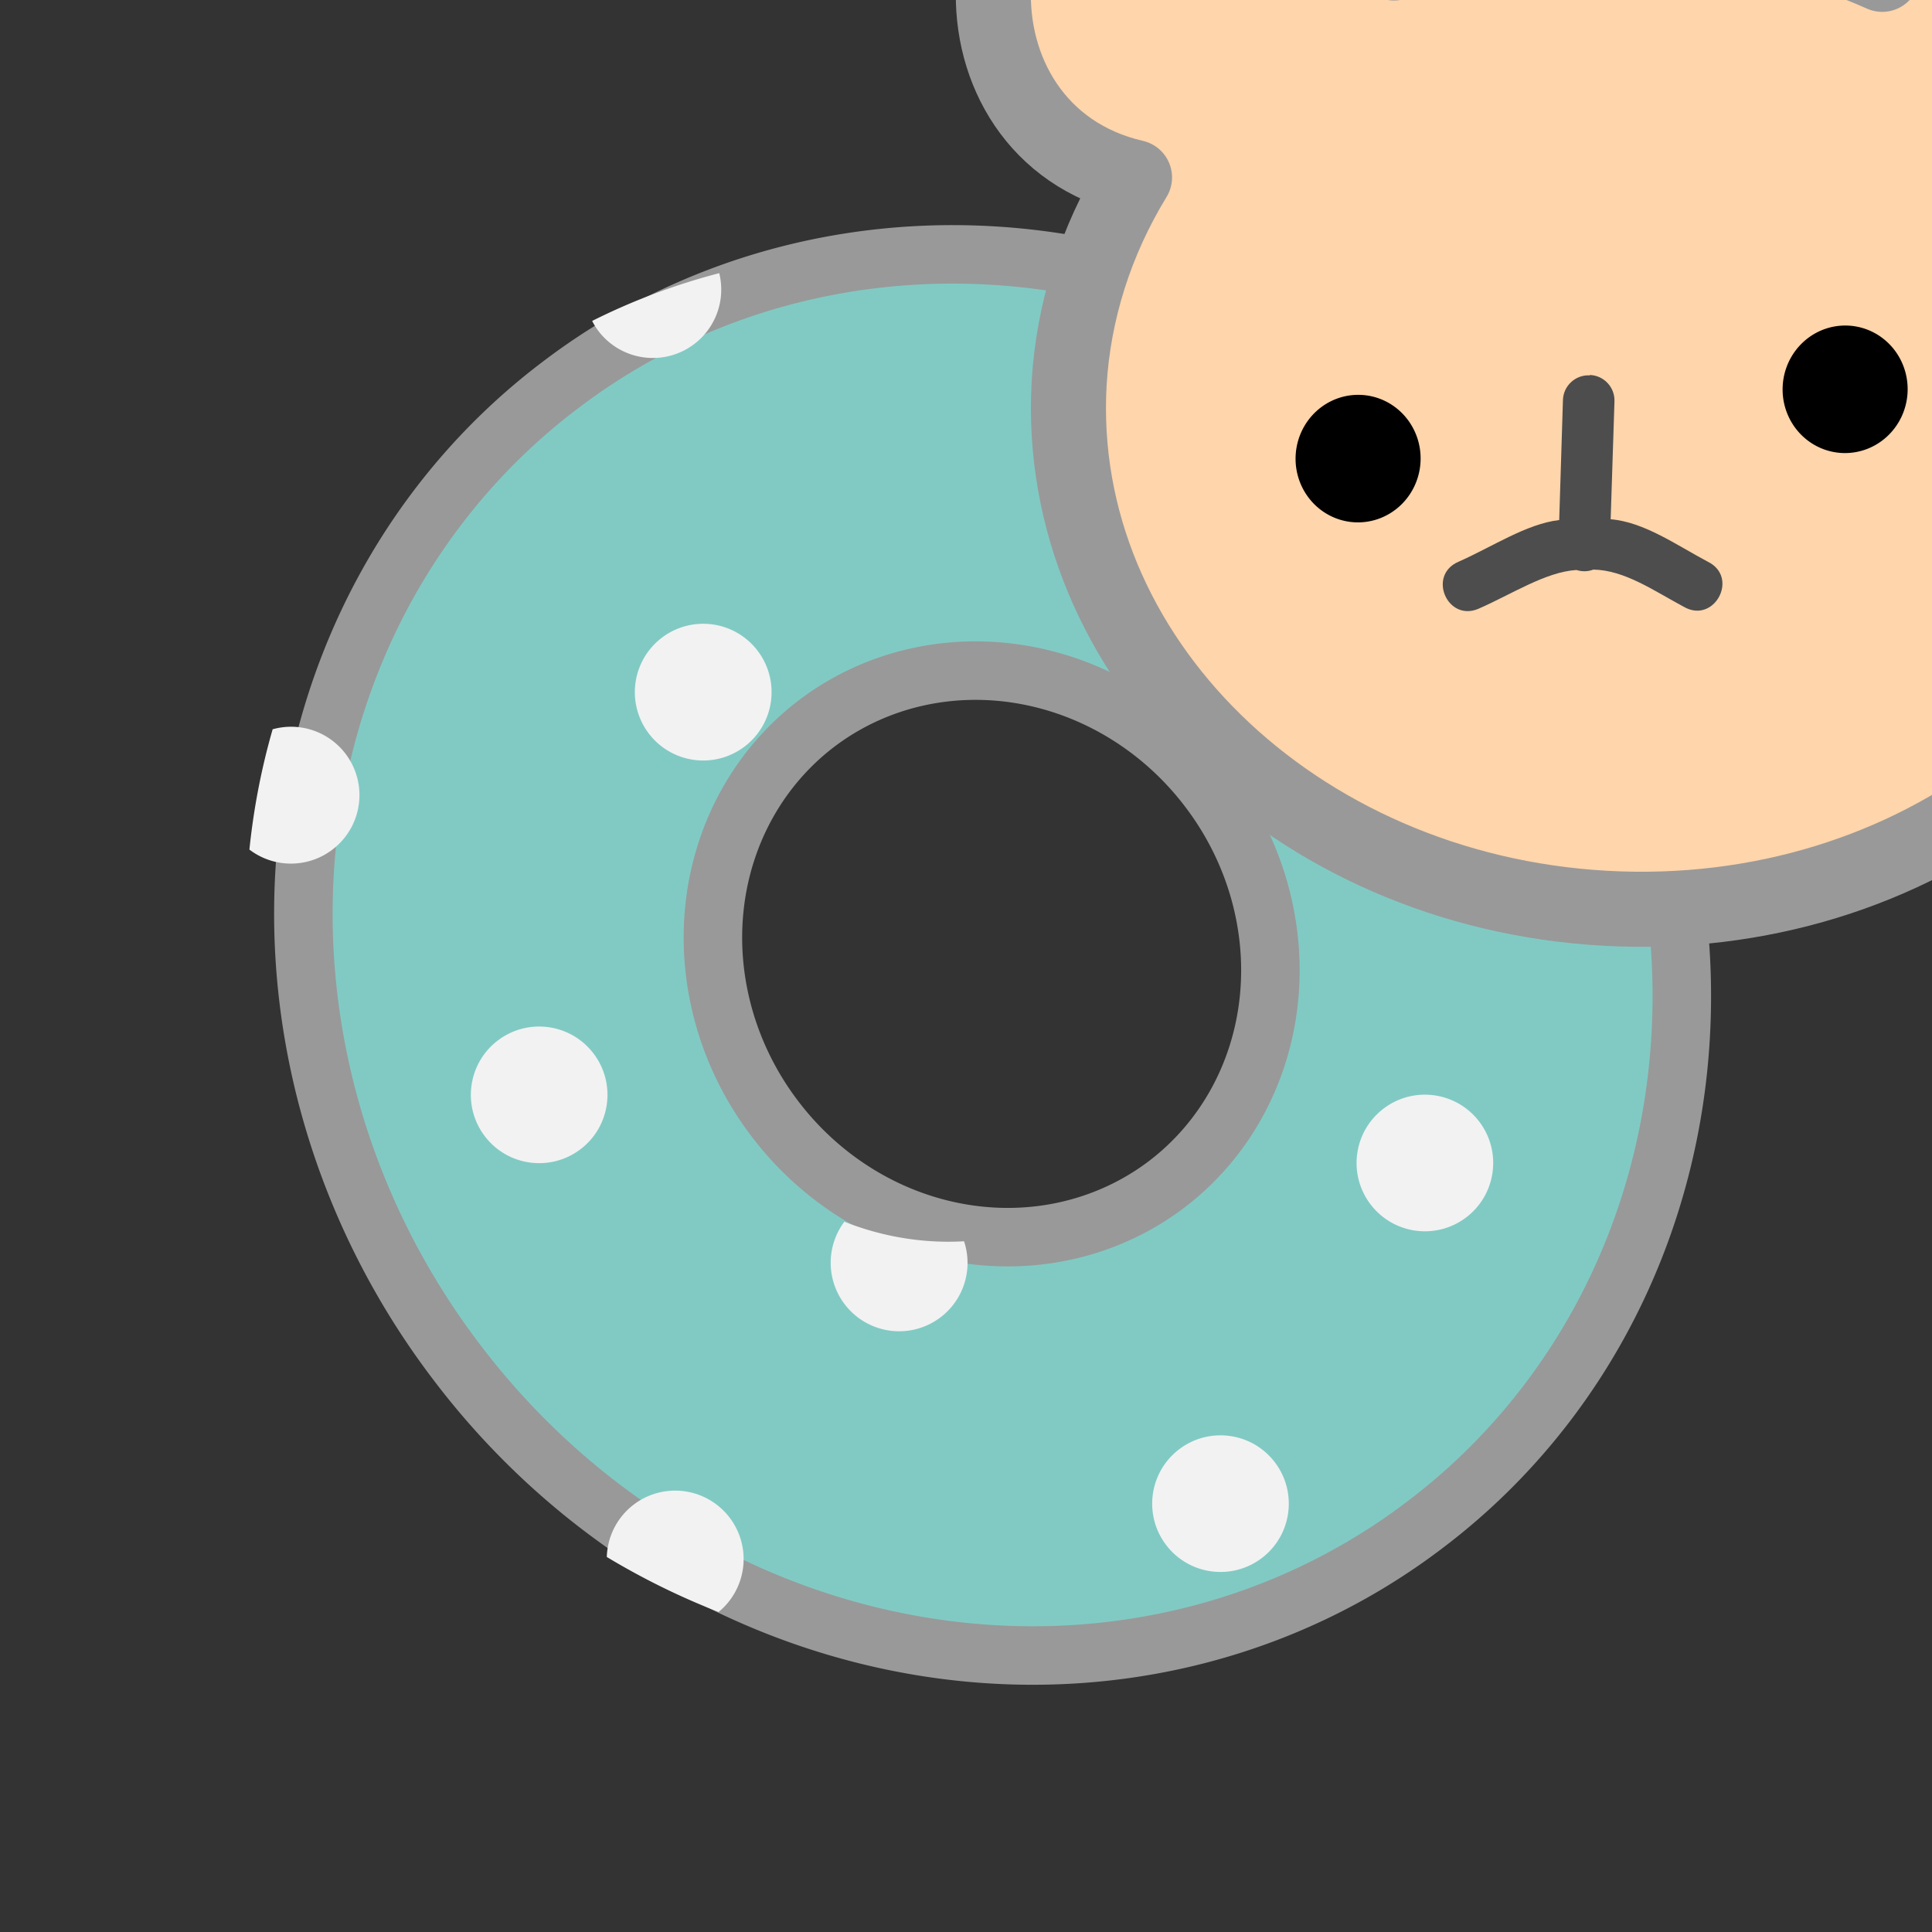 <svg width="32" height="32" version="1.1" viewBox="0 0 8.47 8.47" xmlns="http://www.w3.org/2000/svg">
<rect x="0" y="0" width="8.47" height="8.47" fill="#333333" stroke="none"/>
<g transform="translate(0 -289)">
<g transform="matrix(1.03 0 0 1.03 738 64.8)">
<path d="m-710 220a3.04 2.86 52.8 0 0-4.12-0.691 3.04 2.86 52.8 0 0-0.44 4.16 3.04 2.86 52.8 0 0 4.12 0.691 3.04 2.86 52.8 0 0 0.44-4.16zm-1.36 1.03a1.23 1.16 52.8 0 1-0.178 1.68 1.23 1.16 52.8 0 1-1.67-0.28 1.23 1.16 52.8 0 1 0.178-1.68 1.23 1.16 52.8 0 1 1.67 0.28z" style="fill:#81cac4;paint-order:normal;stroke-linecap:round;stroke-linejoin:round;stroke-width:.249;stroke:#999999"/>
<g transform="matrix(.19 .25 -.25 .19 -553 340)" style="fill:#f2f2f2">
<circle cx="-601" cy="173" r=".926" style="fill:#f2f2f2;paint-order:normal"/>
<path d="m-612 176a0.926 0.926 0 0 0-0.927 0.926 0.926 0.926 0 0 0 0.927 0.927 0.926 0.926 0 0 0 0.926-0.927 0.926 0.926 0 0 0-0.926-0.926z" style="fill:#f2f2f2;paint-order:normal"/>
<path transform="matrix(.265 0 0 .265 0 162)" d="m-2326 42.7a36.6 34.5 0 0 0-1.99 6.66 3.5 3.5 0 0 0 0.6 0.057 3.5 3.5 0 0 0 3.5-3.5 3.5 3.5 0 0 0-2.11-3.21z" style="fill:#f2f2f2;paint-order:normal"/>
<path transform="matrix(.265 0 0 .265 0 162)" d="m-2318 72.8a3.5 3.5 0 0 0-3.25 2.21 36.6 34.5 0 0 0 4.18 4.67 3.5 3.5 0 0 0 2.57-3.38 3.5 3.5 0 0 0-3.5-3.5z" style="fill:#f2f2f2;paint-order:normal"/>
<circle cx="-609" cy="182" r=".926" style="fill:#f2f2f2;paint-order:normal"/>
<path transform="matrix(.265 0 0 .265 0 162)" d="m-2279 62.7a14.8 14 0 0 1-4.5 4.27 3.5 3.5 0 0 0 3.37 2.54 3.5 3.5 0 0 0 3.5-3.5 3.5 3.5 0 0 0-2.37-3.31z" style="fill:#f2f2f2;paint-order:normal"/>
<circle cx="-599" cy="178" r=".926" style="fill:#f2f2f2;paint-order:normal"/>
<path transform="matrix(.265 0 0 .265 0 162)" d="m-2275 80.8a3.5 3.5 0 0 0-3.5 3.5 3.5 3.5 0 0 0 1.3 2.72 36.6 34.5 0 0 0 5.7-2.85 3.5 3.5 0 0 0-3.5-3.37z" style="fill:#f2f2f2;paint-order:normal"/>
</g>
<g transform="matrix(-.41 -.023 -.023 .41 -957 140)">
<path d="m-617 153c-1.23-1e-5 -1.72 0.822-1.72 1.84 8.5e-4 0.887 0.263 1.65 1.32 1.81-0.594 0.819-0.911 1.77-0.914 2.74-4e-5 2.83 2.62 5.12 5.85 5.12 3.23 3e-5 5.85-2.29 5.85-5.12-2e-3 -0.749-0.192-1.49-0.557-2.17 1.03-0.177 1.56-1.03 1.57-1.9 2e-5 -1.01-0.792-1.74-2.02-1.74-0.963 4.8e-4 -1.82 0.514-2.11 1.27-0.842-0.39-1.78-0.595-2.73-0.596-0.802 2e-3 -1.59 0.149-2.33 0.43-0.094-0.953-1.06-1.69-2.21-1.69z" style="fill:#ffd5ab;paint-order:normal;stroke-linecap:round;stroke-linejoin:round;stroke-width:.778;stroke:#999999"/>
<path d="m-614 159a0.648 0.661 0 0 1-0.648 0.661 0.648 0.661 0 0 1-0.648-0.661 0.648 0.661 0 0 1 0.648-0.661 0.648 0.661 0 0 1 0.648 0.661z" style="fill:#000000;paint-order:normal"/>
<path d="m-609 160a0.648 0.661 0 0 1-0.648 0.661 0.648 0.661 0 0 1-0.648-0.661 0.648 0.661 0 0 1 0.648-0.661 0.648 0.661 0 0 1 0.648 0.661z" style="fill:#000000;paint-order:normal"/>
<path d="m-612 159c-0.146-2e-3 -0.266 0.115-0.268 0.261l-0.029 1.22c-0.348 9e-3 -0.694 0.228-1.03 0.383-0.337 0.142-0.103 0.646 0.223 0.48 0.317-0.147 0.632-0.345 0.957-0.332 0.055 0.025 0.117 0.029 0.175 0.014 0.318 0.038 0.648 0.284 0.989 0.457 0.315 0.159 0.553-0.314 0.238-0.473-0.339-0.172-0.681-0.432-1.02-0.491l0.031-1.24c6e-3 -0.149-0.113-0.274-0.262-0.275z" style="color-rendering:auto;color:#000000;dominant-baseline:auto;fill:#4d4d4d;font-feature-settings:normal;font-variant-alternates:normal;font-variant-caps:normal;font-variant-ligatures:normal;font-variant-numeric:normal;font-variant-position:normal;image-rendering:auto;isolation:auto;mix-blend-mode:normal;paint-order:normal;shape-padding:0;shape-rendering:auto;solid-color:#000000;text-decoration-color:#000000;text-decoration-line:none;text-decoration-style:solid;text-indent:0;text-orientation:mixed;text-transform:none;white-space:normal"/>
</g>
</g>
</g>
</svg>
